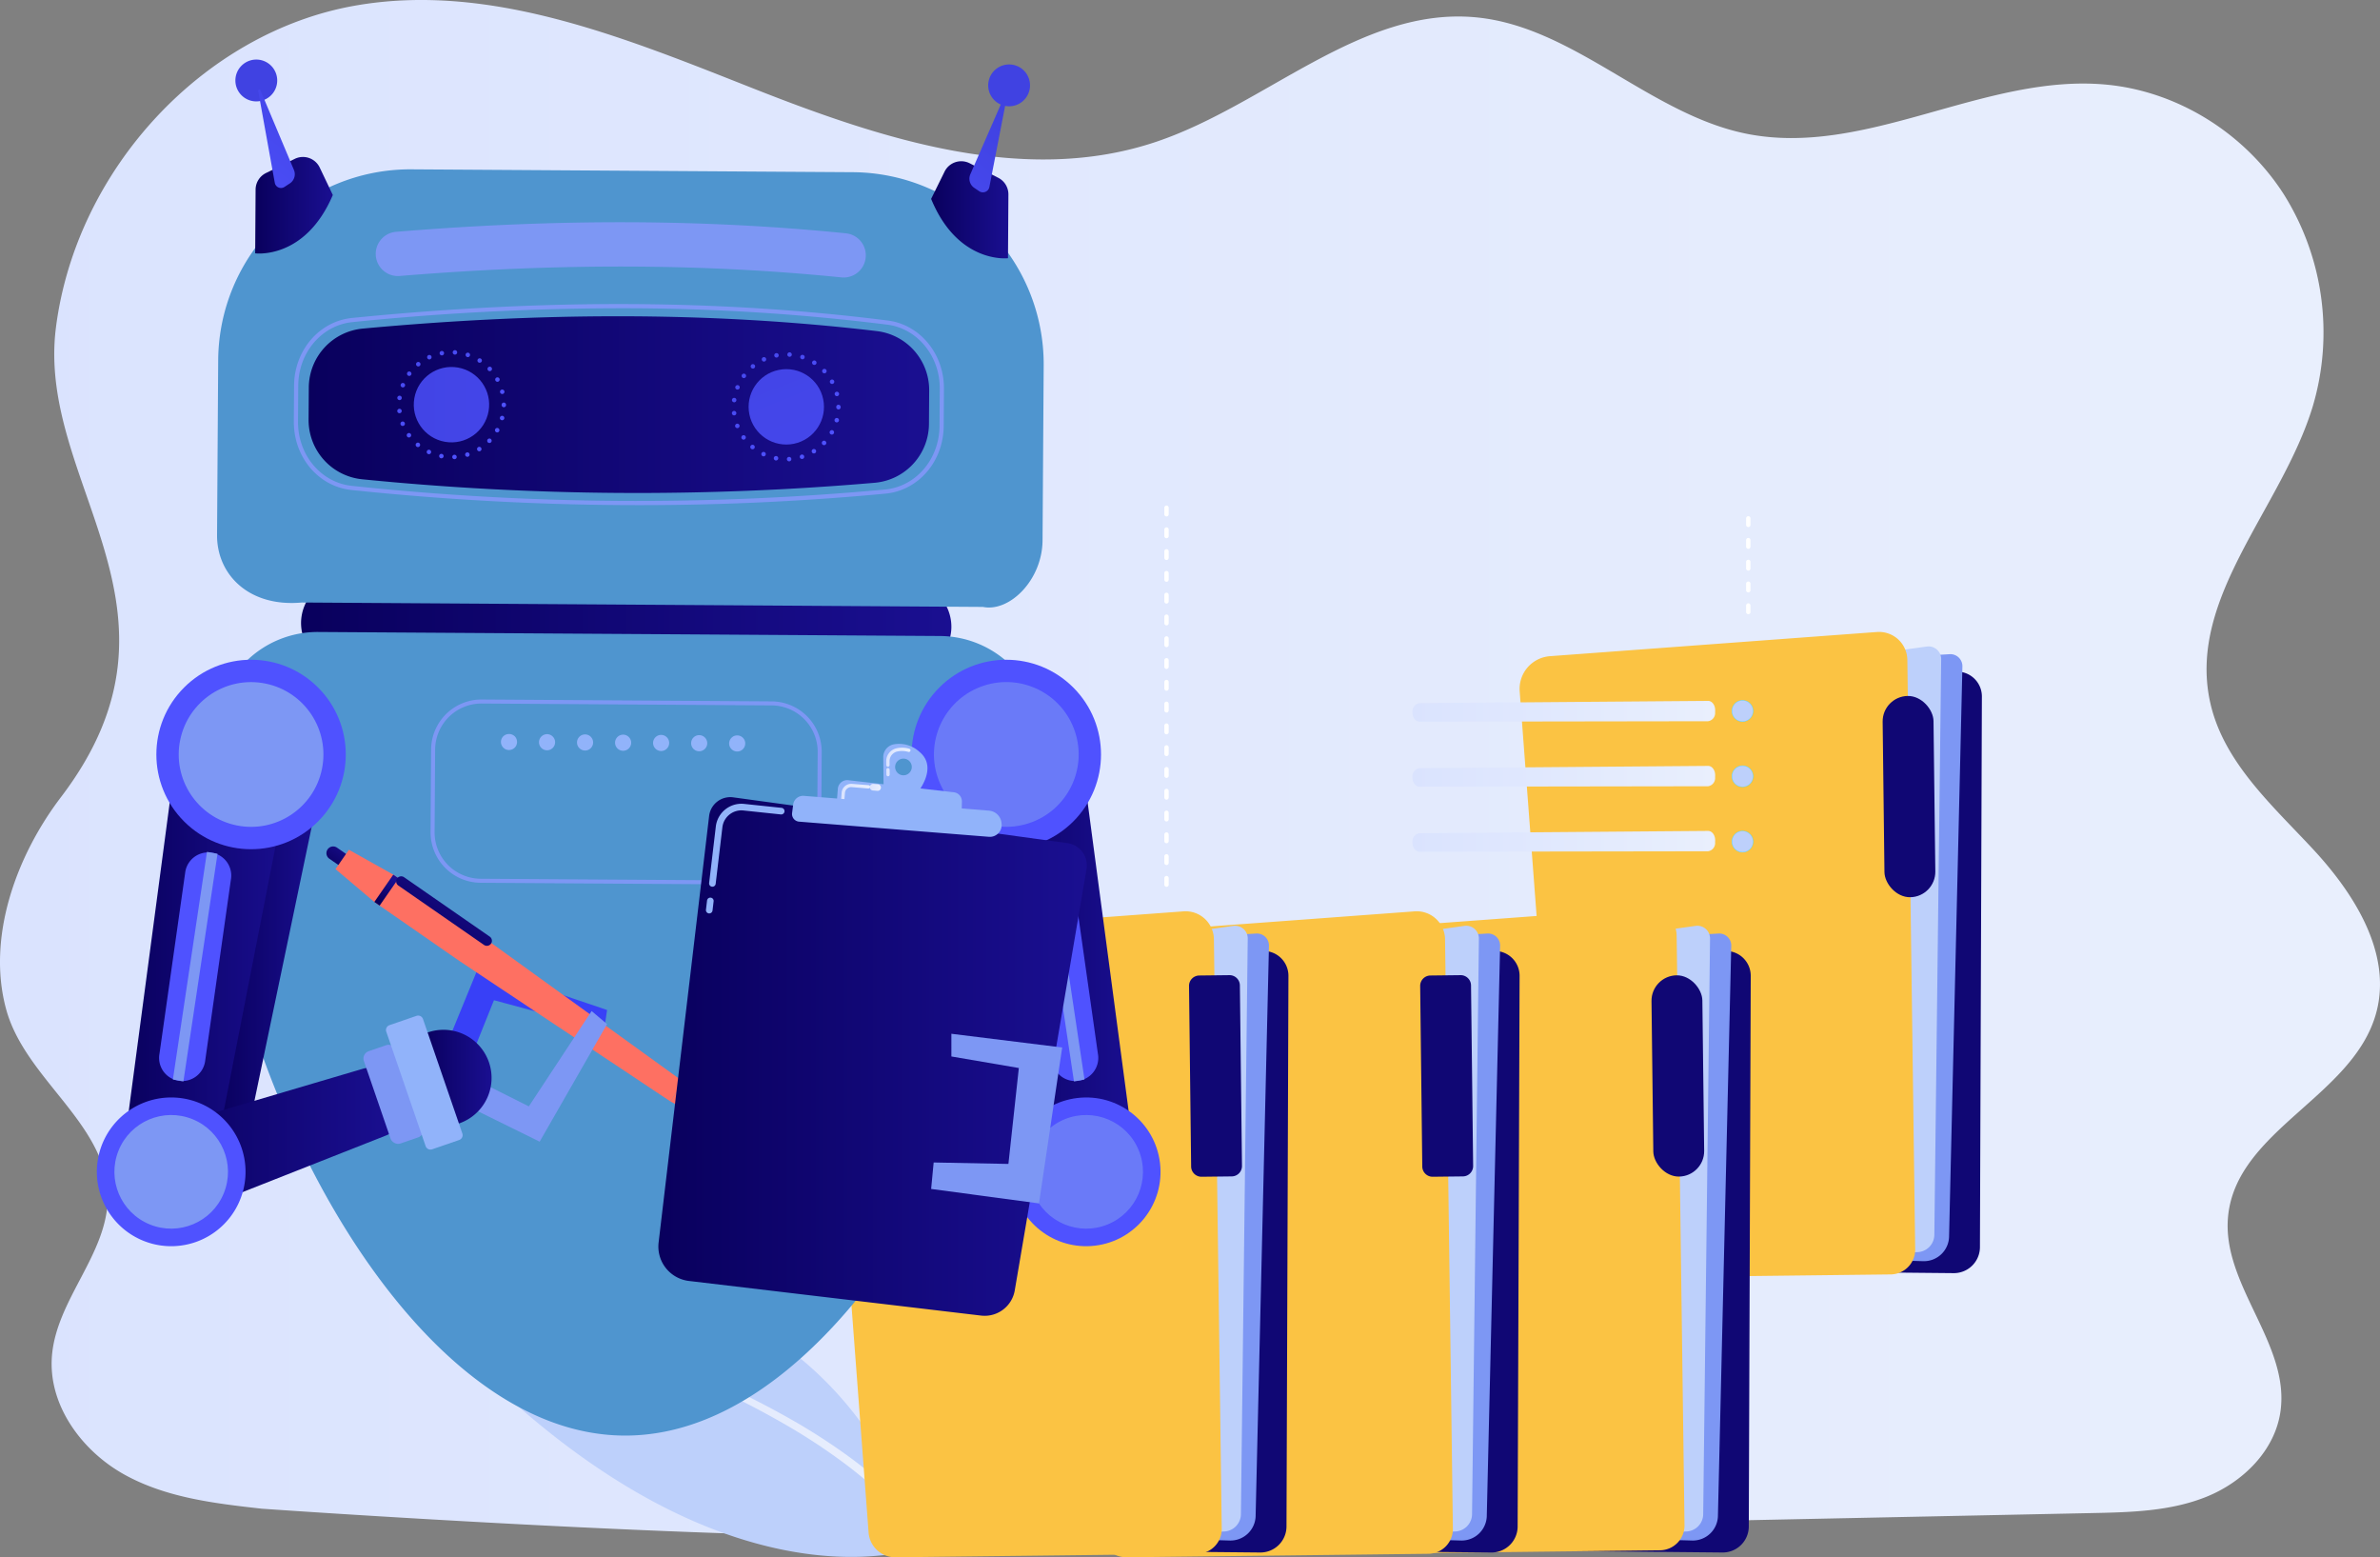 <svg xmlns="http://www.w3.org/2000/svg" xmlns:xlink="http://www.w3.org/1999/xlink" width="678.459" height="443.794" viewBox="0 0 678.459 443.794">
  <rect x="0" y="0" width="678.459" height="443.794" fill="#808080" stroke="none"/>
  <defs>
    <linearGradient id="linear-gradient" y1="0.5" x2="1" y2="0.5" gradientUnits="objectBoundingBox">
      <stop offset="0" stop-color="#dae3fe"/>
      <stop offset="1" stop-color="#e9effd"/>
    </linearGradient>
    <linearGradient id="linear-gradient-3" y1="0.5" x2="1" y2="0.5" gradientUnits="objectBoundingBox">
      <stop offset="0" stop-color="#09005d"/>
      <stop offset="1" stop-color="#1a0f91"/>
    </linearGradient>
    <linearGradient id="linear-gradient-5" x1="1.202" y1="-1.741" x2="3.303" y2="10.031" gradientUnits="objectBoundingBox">
      <stop offset="0" stop-color="#4042e2"/>
      <stop offset="1" stop-color="#4f52ff"/>
    </linearGradient>
    <linearGradient id="linear-gradient-6" x1="1.064" y1="-2.538" x2="3.166" y2="9.234" xlink:href="#linear-gradient-5"/>
    <linearGradient id="linear-gradient-7" x1="-0.788" y1="-0.41" x2="0.303" y2="1.054" xlink:href="#linear-gradient-5"/>
    <linearGradient id="linear-gradient-8" x1="-0.795" y1="-0.223" x2="0.296" y2="1.241" xlink:href="#linear-gradient-5"/>
    <linearGradient id="linear-gradient-9" x1="3.175" y1="1.336" x2="2.541" y2="7.042" xlink:href="#linear-gradient-5"/>
    <linearGradient id="linear-gradient-11" x1="3.697" y1="0.338" x2="3.008" y2="2.649" xlink:href="#linear-gradient-5"/>
    <linearGradient id="linear-gradient-12" x1="2.955" y1="3.195" x2="2.321" y2="8.901" xlink:href="#linear-gradient-5"/>
    <linearGradient id="linear-gradient-14" x1="3.386" y1="1.047" x2="2.709" y2="3.392" xlink:href="#linear-gradient-5"/>
    <linearGradient id="linear-gradient-17" x1="-7.895" y1="-11.007" x2="-8.243" y2="-10.363" xlink:href="#linear-gradient-5"/>
    <linearGradient id="linear-gradient-18" x1="-4.72" y1="-11.728" x2="-3.72" y2="-11.728" xlink:href="#linear-gradient-5"/>
    <linearGradient id="linear-gradient-20" x1="12.044" y1="-17.644" x2="10.412" y2="-16.094" xlink:href="#linear-gradient-5"/>
    <linearGradient id="linear-gradient-21" x1="7.707" y1="-22.297" x2="6.433" y2="-22.325" gradientUnits="objectBoundingBox">
      <stop offset="0" stop-color="#53d8ff"/>
      <stop offset="1" stop-color="#3840f7"/>
    </linearGradient>
    <linearGradient id="linear-gradient-23" x1="-0.608" y1="0.521" x2="1.705" y2="0.521" xlink:href="#linear-gradient-3"/>
    <linearGradient id="linear-gradient-24" x1="29.722" y1="49.574" x2="29.392" y2="50.912" gradientUnits="objectBoundingBox">
      <stop offset="0" stop-color="#fe7062"/>
      <stop offset="1" stop-color="#ff928e"/>
    </linearGradient>
    <linearGradient id="linear-gradient-25" x1="5.316" y1="7.451" x2="4.957" y2="9.144" xlink:href="#linear-gradient-24"/>
    <linearGradient id="linear-gradient-26" x1="0.135" y1="0.5" x2="0.865" y2="0.5" xlink:href="#linear-gradient-3"/>
    <linearGradient id="linear-gradient-27" x1="-4.338" y1="0.5" x2="5.338" y2="0.5" xlink:href="#linear-gradient-3"/>
    <linearGradient id="linear-gradient-31" x1="-15.318" y1="-19.02" x2="-15.666" y2="-18.376" xlink:href="#linear-gradient-5"/>
    <linearGradient id="linear-gradient-32" x1="-6.957" y1="-21.387" x2="-5.957" y2="-21.387" xlink:href="#linear-gradient-5"/>
    <linearGradient id="linear-gradient-33" x1="-5.916" y1="-13.534" x2="-7.549" y2="-11.984" xlink:href="#linear-gradient-5"/>
    <linearGradient id="linear-gradient-36" x1="0" y1="0.5" x2="1" y2="0.5" xlink:href="#linear-gradient"/>
    <linearGradient id="linear-gradient-38" x1="-151.905" y1="1.947" x2="-153.434" y2="3.434" xlink:href="#linear-gradient-21"/>
    <linearGradient id="linear-gradient-39" x1="-151.885" y1="1.947" x2="-153.414" y2="3.434" xlink:href="#linear-gradient-21"/>
    <linearGradient id="linear-gradient-40" x1="-151.865" y1="1.947" x2="-153.394" y2="3.434" xlink:href="#linear-gradient-21"/>
  </defs>
  <g id="Group_6802" data-name="Group 6802" transform="translate(-127.93 -76.688)">
    <path id="Path_402" data-name="Path 402" d="M787.192,318.572c-11.763-12.639-25.673-24.967-29.3-42.128-6.277-29.7,20.564-55.017,29.35-84.02a74.072,74.072,0,0,0-8.289-60.386c-11.23-17.5-30.329-29.306-50.509-31.226-34.721-3.3-68.7,20.966-102.9,13.937-27.386-5.628-49.028-30.456-76.828-33.115-32.713-3.13-59.856,24.884-91.1,35.431C420.25,129.681,379.739,116.5,343,102.029S267.614,71.418,228.89,78.342c-43.1,7.708-79.245,46.671-85.01,91.649-5.713,44.575,42.2,80.358,1.415,133.881-12.747,16.726-21.225,40.014-15.59,60.518,5.475,19.923,28.774,32.523,28.943,53.239.134,16.354-14.73,29.366-15.928,45.674-1.028,14,8.676,26.937,20.6,33.571s25.763,8.256,39.217,9.759c0,0,131.99,9.328,200.017,7.918l321.833-6.671c11.025-.228,22.318-.51,32.591-4.669s19.487-13.062,21.051-24.385c2.663-19.272-16.755-36-14.96-55.376,2.291-24.746,35.882-34.293,42.273-58.252C809.862,348.266,798.955,331.211,787.192,318.572Z" transform="translate(0 0)" fill="url(#linear-gradient)"/>
    <g id="Group_87" data-name="Group 87" transform="translate(561.117 256.771)">
      <path id="Path_403" data-name="Path 403" d="M1802.78,693.353l7.633.389a7.083,7.083,0,0,1,6.723,7.1l-.556,156.908a7.433,7.433,0,0,1-7.5,7.409l-52.408-.509Z" transform="translate(-1685.352 -682.423)" fill="#100774"/>
      <path id="Path_404" data-name="Path 404" d="M1610.116,684.335l96.673-5.8a3.431,3.431,0,0,1,3.636,3.495l-3.8,162.46a7.173,7.173,0,0,1-7.376,7.024l-68.018-1.942Z" transform="translate(-1584.195 -672.19)" fill="#7d97f4"/>
      <path id="Path_405" data-name="Path 405" d="M1626.933,683.276l84.948-11.845a3.607,3.607,0,0,1,4.1,3.609l-1.948,164.044a4.985,4.985,0,0,1-4.781,4.93l-62.568,2.559Z" transform="translate(-1595.803 -667.267)" fill="#bdd0fb"/>
      <path id="Path_406" data-name="Path 406" d="M1535.094,664.981l93.2-6.892a8.077,8.077,0,0,1,8.671,7.96l2.236,167.979a7.056,7.056,0,0,1-6.974,7.138l-85.995,1a7.637,7.637,0,0,1-7.709-7.136l-12.075-160.115A9.351,9.351,0,0,1,1535.094,664.981Z" transform="translate(-1526.432 -658.067)" fill="#fbc343"/>
      <rect id="Rectangle_5" data-name="Rectangle 5" width="14.5" height="57.351" rx="7.25" transform="matrix(1, -0.012, 0.012, 1, 103.407, 18.342)" fill="#100774"/>
    </g>
    <g id="Group_88" data-name="Group 88" transform="translate(240.213 436.586)">
      <path id="Path_407" data-name="Path 407" d="M491.665,1240.832c17.417-2.933,119.5-15.823,149.549,78.6,0,0-64.886,25.931-150.434-76.15A1.5,1.5,0,0,1,491.665,1240.832Z" transform="translate(-490.424 -1238.585)" fill="#bdd0fb"/>
      <path id="Path_408" data-name="Path 408" d="M544.44,1271.286c11.506,2.3,22.837,5.279,34.057,8.659,11.211,3.4,22.284,7.289,33.123,11.772a249.769,249.769,0,0,1,31.561,15.581,174.359,174.359,0,0,1,14.719,9.744,134.654,134.654,0,0,1,13.469,11.486,1.242,1.242,0,1,1-1.738,1.773l-.009-.008-.012-.012a132.444,132.444,0,0,0-13.095-11.4,172.114,172.114,0,0,0-14.427-9.763,247.871,247.871,0,0,0-31.153-15.774c-10.732-4.567-21.718-8.55-32.854-12.054-11.139-3.48-22.43-6.57-33.84-8.974l-.013,0a.526.526,0,0,1,.211-1.031Z" transform="translate(-527.274 -1261.15)" fill="url(#linear-gradient)"/>
    </g>
    <g id="Group_92" data-name="Group 92" transform="translate(495.36 335.388)">
      <path id="Path_414" data-name="Path 414" d="M1590.054,950.365l7.633.389a7.083,7.083,0,0,1,6.723,7.1l-.557,156.908a7.432,7.432,0,0,1-7.5,7.409l-52.408-.51Z" transform="translate(-1472.761 -938.443)" fill="#100774"/>
      <path id="Path_415" data-name="Path 415" d="M1397.391,941.346l96.673-5.8a3.431,3.431,0,0,1,3.636,3.495l-3.8,162.461a7.173,7.173,0,0,1-7.376,7.024l-68.019-1.942Z" transform="translate(-1371.604 -928.209)" fill="#7d97f4"/>
      <path id="Path_416" data-name="Path 416" d="M1414.208,940.287l84.948-11.845a3.606,3.606,0,0,1,4.1,3.609l-1.948,164.044a4.985,4.985,0,0,1-4.781,4.93l-62.568,2.559Z" transform="translate(-1383.212 -923.287)" fill="#bdd0fb"/>
      <path id="Path_417" data-name="Path 417" d="M1322.8,918.791l93.2-6.891a8.076,8.076,0,0,1,8.672,7.96l2.236,167.979a7.057,7.057,0,0,1-6.974,7.139l-85.995,1a7.636,7.636,0,0,1-7.708-7.137l-12.075-160.114A9.351,9.351,0,0,1,1322.8,918.791Z" transform="translate(-1314.142 -911.878)" fill="#fbc343"/>
      <rect id="Rectangle_6" data-name="Rectangle 6" width="14.5" height="57.351" rx="7.25" transform="matrix(1, -0.012, 0.012, 1, 103.272, 19.334)" fill="#100774"/>
    </g>
    <g id="Group_93" data-name="Group 93" transform="translate(429.333 336.38)">
      <path id="Path_418" data-name="Path 418" d="M1377.328,950.365l7.633.389a7.084,7.084,0,0,1,6.723,7.1l-.557,156.908a7.433,7.433,0,0,1-7.5,7.409l-52.408-.51Z" transform="translate(-1259.901 -939.435)" fill="#100774"/>
      <path id="Path_419" data-name="Path 419" d="M1184.665,941.346l96.673-5.8a3.431,3.431,0,0,1,3.636,3.495l-3.8,162.461a7.173,7.173,0,0,1-7.376,7.024l-68.018-1.942Z" transform="translate(-1158.743 -929.201)" fill="#7d97f4"/>
      <path id="Path_420" data-name="Path 420" d="M1201.482,940.287l84.948-11.845a3.606,3.606,0,0,1,4.1,3.609l-1.948,164.044a4.985,4.985,0,0,1-4.781,4.93l-62.568,2.559Z" transform="translate(-1170.351 -924.279)" fill="#bdd0fb"/>
      <path id="Path_421" data-name="Path 421" d="M1109.642,921.992l93.2-6.891a8.076,8.076,0,0,1,8.671,7.961l2.236,167.98a7.057,7.057,0,0,1-6.974,7.138l-85.995,1a7.636,7.636,0,0,1-7.709-7.136L1101,931.928A9.351,9.351,0,0,1,1109.642,921.992Z" transform="translate(-1100.981 -915.078)" fill="#fbc343"/>
      <path id="Path_422" data-name="Path 422" d="M1447.115,1031.208l-8.6.1a2.949,2.949,0,0,1-2.983-2.914l-.6-51.451a2.948,2.948,0,0,1,2.914-2.983l8.6-.1a2.949,2.949,0,0,1,2.983,2.914l.6,51.451A2.949,2.949,0,0,1,1447.115,1031.208Z" transform="translate(-1331.49 -955.652)" fill="#100774"/>
    </g>
    <g id="Group_94" data-name="Group 94" transform="translate(363.441 336.38)">
      <path id="Path_423" data-name="Path 423" d="M1164.6,950.365l7.633.389a7.083,7.083,0,0,1,6.723,7.1l-.556,156.908a7.433,7.433,0,0,1-7.5,7.409l-52.407-.51Z" transform="translate(-1047.175 -939.435)" fill="#100774"/>
      <path id="Path_424" data-name="Path 424" d="M971.94,941.346l96.673-5.8a3.431,3.431,0,0,1,3.635,3.495l-3.8,162.461a7.174,7.174,0,0,1-7.376,7.024l-68.018-1.942Z" transform="translate(-946.019 -929.201)" fill="#7d97f4"/>
      <path id="Path_425" data-name="Path 425" d="M988.756,940.287l84.948-11.845a3.606,3.606,0,0,1,4.1,3.609L1075.86,1096.1a4.985,4.985,0,0,1-4.781,4.93l-62.568,2.559Z" transform="translate(-957.626 -924.279)" fill="#bdd0fb"/>
      <path id="Path_426" data-name="Path 426" d="M896.916,921.992l93.2-6.891a8.077,8.077,0,0,1,8.672,7.961l2.235,167.98a7.056,7.056,0,0,1-6.974,7.138l-85.995,1a7.636,7.636,0,0,1-7.708-7.136L888.275,931.928A9.351,9.351,0,0,1,896.916,921.992Z" transform="translate(-888.255 -915.078)" fill="#fbc343"/>
      <path id="Path_427" data-name="Path 427" d="M1234.389,1031.208l-8.6.1a2.949,2.949,0,0,1-2.983-2.914l-.6-51.451a2.949,2.949,0,0,1,2.914-2.983l8.6-.1a2.949,2.949,0,0,1,2.982,2.914l.6,51.451A2.948,2.948,0,0,1,1234.389,1031.208Z" transform="translate(-1118.764 -955.652)" fill="#100774"/>
    </g>
    <g id="Group_121" data-name="Group 121" transform="translate(155.534 93.663)">
      <g id="Group_100" data-name="Group 100" transform="translate(33.753 0)">
        <path id="Path_428" data-name="Path 428" d="M577.384,635.119l-159.559-1.034a12.952,12.952,0,0,1-12.83-13h0a12.952,12.952,0,0,1,13-12.831l159.559,1.035a12.952,12.952,0,0,1,12.83,13h0A12.952,12.952,0,0,1,577.384,635.119Z" transform="translate(-380.532 -460.577)" fill="url(#linear-gradient-3)"/>
        <path id="Path_429" data-name="Path 429" d="M509.112,233.292l-126.165-.818A54.739,54.739,0,0,0,328.015,286.7l-.324,49.973c-.073,11.314,9.124,20.631,24.155,19.247l194.178,1.259c7.6,1.532,16.914-7.665,16.988-18.98l.324-49.972A54.739,54.739,0,0,0,509.112,233.292Z" transform="translate(-327.172 -201.193)" fill="#4f95cf"/>
        <path id="Path_430" data-name="Path 430" d="M532.726,659.267l-177.415-1.15a29.038,29.038,0,0,0-29.14,28.765l-.151,23.277c-.42,64.713,51.8,176.547,116.517,176.966h0c64.713.42,118.383-110.727,118.8-175.44l.151-23.278A29.038,29.038,0,0,0,532.726,659.267Z" transform="translate(-326.017 -494.993)" fill="#4f95cf"/>
        <g id="Group_96" data-name="Group 96" transform="translate(26.613 73.156)">
          <path id="Path_431" data-name="Path 431" d="M588.781,398.334a16.941,16.941,0,0,1-15.433,16.78,789.032,789.032,0,0,1-146.126-.992,16.962,16.962,0,0,1-15.288-16.988l.06-9.18a16.952,16.952,0,0,1,15.368-16.773c48.866-4.536,97.727-5.069,146.582.715a16.937,16.937,0,0,1,14.9,16.944Z" transform="translate(-411.934 -367.668)" fill="url(#linear-gradient-3)"/>
          <g id="Group_95" data-name="Group 95" transform="translate(28.302 12.764)">
            <circle id="Ellipse_19" data-name="Ellipse 19" cx="10.742" cy="10.742" r="10.742" transform="translate(0 21.166) rotate(-80.11)" fill="url(#linear-gradient-5)"/>
            <circle id="Ellipse_20" data-name="Ellipse 20" cx="10.742" cy="10.742" r="10.742" transform="translate(95.19 4.686) rotate(-11.611)" fill="url(#linear-gradient-6)"/>
          </g>
          <path id="Path_432" data-name="Path 432" d="M509.214,429.326a.632.632,0,0,1,.59-.673h0a.633.633,0,0,1,.673.6h0a.63.63,0,0,1-.6.662h-.034A.622.622,0,0,1,509.214,429.326Zm-3.228.335a.648.648,0,0,1-.5-.749h0a.638.638,0,0,1,.749-.5h0a.641.641,0,0,1,.5.749h0a.637.637,0,0,1-.623.512h0C506.066,429.673,506.032,429.662,505.986,429.662Zm6.928-.862a.623.623,0,0,1,.418-.789h0a.617.617,0,0,1,.789.407h0a.633.633,0,0,1-.407.8h0a.6.6,0,0,1-.2.021h0A.626.626,0,0,1,512.914,428.8Zm-10.628-.367a.624.624,0,0,1-.293-.84h0a.621.621,0,0,1,.84-.3h0a.623.623,0,0,1,.293.84h0a.609.609,0,0,1-.576.363h0A.583.583,0,0,1,502.286,428.432Zm14.092-1.056a.636.636,0,0,1,.2-.883h0a.646.646,0,0,1,.871.2h0a.646.646,0,0,1-.2.883h0a.623.623,0,0,1-.345.089h0A.626.626,0,0,1,516.378,427.376Zm-17.373-1.054a.635.635,0,0,1-.075-.9h0a.647.647,0,0,1,.9-.075h0a.646.646,0,0,1,.074.9h0a.649.649,0,0,1-.5.226h0A.6.6,0,0,1,499.005,426.322Zm20.361-1.188a.648.648,0,0,1-.017-.907h0a.634.634,0,0,1,.9-.017h0a.634.634,0,0,1,.017.9h0a.6.6,0,0,1-.46.192h0A.683.683,0,0,1,519.366,425.134Zm-23.017-1.664a.637.637,0,0,1,.143-.883h0a.641.641,0,0,1,.895.143h0a.629.629,0,0,1-.154.883h0a.617.617,0,0,1-.369.124h0A.641.641,0,0,1,496.349,423.469Zm25.366-1.26a.639.639,0,0,1-.247-.862h0a.642.642,0,0,1,.863-.247h0a.632.632,0,0,1,.247.863h0a.625.625,0,0,1-.565.329h0A.584.584,0,0,1,521.715,422.21Zm-27.227-2.162h0a.644.644,0,0,1,.361-.824h0a.648.648,0,0,1,.824.361h0a.644.644,0,0,1-.361.825h0a.9.9,0,0,1-.242.044h0A.64.64,0,0,1,494.488,420.048Zm28.776-1.249a.619.619,0,0,1-.454-.772h0a.648.648,0,0,1,.772-.454h0a.631.631,0,0,1,.454.772h0v.011h0a.641.641,0,0,1-.623.467h0A.652.652,0,0,1,523.264,418.8Zm-29.727-2.534a.642.642,0,0,1,.555-.708h0a.643.643,0,0,1,.709.556h0a.642.642,0,0,1-.556.708h-.08A.64.64,0,0,1,493.537,416.265Zm29.743-1.781v-.023h0v-.046h0a.63.63,0,0,1,.636-.628h0a.637.637,0,0,1,.627.636h0c0,.011,0,.023,0,.034h0v.035h0a.63.63,0,0,1-.635.627h0A.637.637,0,0,1,523.281,414.483Zm0-.069h0v.011h0Zm-29.172-1.337a.639.639,0,0,1-.558-.7h0a.634.634,0,0,1,.715-.546h0a.625.625,0,0,1,.546.7h0a.633.633,0,0,1-.635.558h0C494.155,413.089,494.132,413.077,494.109,413.077Zm28.736-2.213a.627.627,0,0,1,.453-.766h0a.639.639,0,0,1,.778.453h0a.647.647,0,0,1-.465.778h0a.78.78,0,0,1-.16.01h0A.625.625,0,0,1,522.845,410.864ZM494.89,409.42a.641.641,0,0,1-.351-.829h0a.641.641,0,0,1,.829-.35h0a.639.639,0,0,1,.35.829h0a.661.661,0,0,1-.6.4h0A.9.9,0,0,1,494.89,409.42Zm26.644-1.882h0a.633.633,0,0,1,.247-.86h0a.625.625,0,0,1,.859.247h0a.625.625,0,0,1-.247.859h0a.625.625,0,0,1-.31.078h0A.633.633,0,0,1,521.535,407.538Zm-24.958-1.46a.645.645,0,0,1-.143-.9h0a.639.639,0,0,1,.885-.132h0a.629.629,0,0,1,.144.885h0a.642.642,0,0,1-.518.261h0A.606.606,0,0,1,496.576,406.079Zm22.854-1.447h0a.635.635,0,0,1,.029-.9h0a.649.649,0,0,1,.907.029h0a.635.635,0,0,1-.029.9h0a.658.658,0,0,1-.438.169h0A.624.624,0,0,1,519.43,404.632Zm-20.4-1.384a.648.648,0,0,1,.086-.895h0a.647.647,0,0,1,.895.086h0a.647.647,0,0,1-.086.9h0a.634.634,0,0,1-.415.146h0A.642.642,0,0,1,499.028,403.248Zm17.65-.907h0a.633.633,0,0,1-.189-.874h0a.635.635,0,0,1,.873-.2h0a.649.649,0,0,1,.2.885h0a.661.661,0,0,1-.542.283h0A.649.649,0,0,1,516.678,402.341Zm-14.571-1.22a.643.643,0,0,1,.3-.848h0a.638.638,0,0,1,.847.315h0a.628.628,0,0,1-.315.836h0a.531.531,0,0,1-.264.067h0A.629.629,0,0,1,502.107,401.121Zm11.344-.317h0a.649.649,0,0,1-.409-.806h0a.625.625,0,0,1,.806-.4h-.012a.615.615,0,0,1,.409.795h0a.623.623,0,0,1-.6.444h0A.529.529,0,0,1,513.451,400.8Zm-7.834-.981a.62.62,0,0,1,.509-.731h0a.631.631,0,0,1,.743.5h0a.647.647,0,0,1-.51.743h0a.476.476,0,0,1-.126.01h0A.635.635,0,0,1,505.617,399.824Zm4.314.3h0a.642.642,0,0,1-.593-.681h0a.649.649,0,0,1,.681-.593h0a.649.649,0,0,1,.593.681h0a.647.647,0,0,1-.635.593h-.046Z" transform="translate(-468.257 -389.193)" fill="url(#linear-gradient-7)"/>
          <path id="Path_433" data-name="Path 433" d="M817.186,431.323a.632.632,0,0,1,.59-.673h0a.633.633,0,0,1,.673.6h0a.63.63,0,0,1-.6.662h-.034A.621.621,0,0,1,817.186,431.323Zm-3.228.335a.647.647,0,0,1-.5-.749h0a.638.638,0,0,1,.749-.5h0a.641.641,0,0,1,.5.749h0a.638.638,0,0,1-.623.512h0C814.039,431.67,814,431.659,813.958,431.659Zm6.928-.862a.623.623,0,0,1,.419-.789h0a.617.617,0,0,1,.789.407h0a.633.633,0,0,1-.407.8h0a.591.591,0,0,1-.2.022h0A.626.626,0,0,1,820.886,430.8Zm-10.628-.367a.624.624,0,0,1-.293-.84h0a.621.621,0,0,1,.84-.3h0a.624.624,0,0,1,.293.84h0a.61.61,0,0,1-.576.364h0A.583.583,0,0,1,810.258,430.43Zm14.092-1.057a.637.637,0,0,1,.2-.883h0a.646.646,0,0,1,.871.2h0a.647.647,0,0,1-.2.883h0a.622.622,0,0,1-.345.09h0A.626.626,0,0,1,824.35,429.373Zm-17.373-1.054a.636.636,0,0,1-.075-.9h0a.647.647,0,0,1,.9-.075h0a.647.647,0,0,1,.074.9h0a.652.652,0,0,1-.5.226h0A.6.6,0,0,1,806.978,428.319Zm20.361-1.188a.648.648,0,0,1-.017-.907h0a.634.634,0,0,1,.9-.017h0a.634.634,0,0,1,.017.9h0a.6.6,0,0,1-.46.192h0A.682.682,0,0,1,827.338,427.13Zm-23.017-1.664a.637.637,0,0,1,.143-.883h0a.641.641,0,0,1,.895.143h0a.629.629,0,0,1-.155.883h0a.615.615,0,0,1-.369.124h0A.641.641,0,0,1,804.321,425.466Zm25.366-1.259a.639.639,0,0,1-.247-.863h0a.642.642,0,0,1,.863-.247h0a.632.632,0,0,1,.247.863h0a.625.625,0,0,1-.565.329h0A.584.584,0,0,1,829.688,424.207Zm-27.227-2.162h0a.644.644,0,0,1,.361-.824h0a.648.648,0,0,1,.824.361h0a.644.644,0,0,1-.361.825h0a.9.9,0,0,1-.242.044h0A.639.639,0,0,1,802.461,422.045Zm28.776-1.249a.619.619,0,0,1-.454-.772h0a.648.648,0,0,1,.772-.454h0a.63.63,0,0,1,.454.772h0v.011h0a.64.64,0,0,1-.623.466h0A.636.636,0,0,1,831.237,420.8Zm-29.727-2.534a.642.642,0,0,1,.556-.708h0a.642.642,0,0,1,.708.556h0a.642.642,0,0,1-.556.708h-.08A.641.641,0,0,1,801.509,418.262Zm29.744-1.781v-.023h0c0-.012,0-.023,0-.046h0a.63.63,0,0,1,.636-.627h0a.637.637,0,0,1,.627.636h0v.034h0v.035h0a.629.629,0,0,1-.635.627h0A.637.637,0,0,1,831.253,416.48Zm0-.069h0v.011h0Zm-29.172-1.337a.639.639,0,0,1-.558-.7h0a.634.634,0,0,1,.715-.546h0a.625.625,0,0,1,.547.7h0a.633.633,0,0,1-.635.558h0C802.127,415.086,802.1,415.074,802.081,415.074Zm28.736-2.213a.627.627,0,0,1,.453-.766h0a.639.639,0,0,1,.778.453h0a.646.646,0,0,1-.465.778h0a.773.773,0,0,1-.16.01h0A.624.624,0,0,1,830.817,412.861Zm-27.955-1.444a.641.641,0,0,1-.351-.829h0a.641.641,0,0,1,.829-.351h0a.64.64,0,0,1,.35.829h0a.662.662,0,0,1-.6.4h0A.89.89,0,0,1,802.862,411.417Zm26.645-1.882h0a.632.632,0,0,1,.247-.86h0a.626.626,0,0,1,.859.247h0a.626.626,0,0,1-.247.86h0a.626.626,0,0,1-.31.078h0A.632.632,0,0,1,829.507,409.535Zm-24.959-1.459a.645.645,0,0,1-.143-.9h0a.64.64,0,0,1,.885-.132h0a.629.629,0,0,1,.143.885h0a.642.642,0,0,1-.518.261h0A.606.606,0,0,1,804.548,408.076Zm22.854-1.447h0a.634.634,0,0,1,.029-.9h0a.648.648,0,0,1,.907.029h0a.635.635,0,0,1-.029.9h0a.656.656,0,0,1-.438.169h0A.623.623,0,0,1,827.4,406.629ZM807,405.245a.648.648,0,0,1,.087-.895h0a.647.647,0,0,1,.895.086h0a.646.646,0,0,1-.086.9h0a.635.635,0,0,1-.414.146h0A.642.642,0,0,1,807,405.245Zm17.65-.907h0a.633.633,0,0,1-.19-.874h0a.635.635,0,0,1,.873-.2h0a.649.649,0,0,1,.2.885h0a.661.661,0,0,1-.541.283h0A.65.65,0,0,1,824.651,404.338Zm-14.571-1.22a.643.643,0,0,1,.3-.848h0a.638.638,0,0,1,.847.315h0a.628.628,0,0,1-.315.836h0a.53.53,0,0,1-.264.067h0A.629.629,0,0,1,810.079,403.118Zm11.344-.317h0a.649.649,0,0,1-.408-.806h0a.625.625,0,0,1,.806-.4h-.012a.614.614,0,0,1,.408.795h0a.623.623,0,0,1-.6.444h0A.534.534,0,0,1,821.423,402.8Zm-7.834-.981a.62.62,0,0,1,.51-.731h0a.63.63,0,0,1,.743.5h0a.647.647,0,0,1-.51.743h0a.494.494,0,0,1-.126.011h0A.636.636,0,0,1,813.589,401.821Zm4.314.3h0a.641.641,0,0,1-.593-.681h0a.649.649,0,0,1,.682-.593h0a.649.649,0,0,1,.592.681h0a.647.647,0,0,1-.636.593H817.9Z" transform="translate(-680.835 -390.572)" fill="url(#linear-gradient-8)"/>
        </g>
        <path id="Path_434" data-name="Path 434" d="M356.489,137.491a5.961,5.961,0,1,1-5.922-6A5.962,5.962,0,0,1,356.489,137.491Z" transform="translate(-338.821 -131.491)" fill="url(#linear-gradient-9)"/>
        <path id="Path_435" data-name="Path 435" d="M362.781,248.562s14.224,1.914,22.13-16.621l-3.733-7.824a5.3,5.3,0,0,0-7.12-2.472l-8.2,4.033a5.3,5.3,0,0,0-2.959,4.72Z" transform="translate(-351.393 -193.343)" fill="url(#linear-gradient-3)"/>
        <path id="Path_436" data-name="Path 436" d="M366.15,159.205a.33.33,0,0,0-.63.187l4.736,26.2a1.8,1.8,0,0,0,2.766,1.186l1.522-1a3.143,3.143,0,0,0,1.17-3.845Z" transform="translate(-353.28 -150.48)" fill="url(#linear-gradient-11)"/>
        <path id="Path_437" data-name="Path 437" d="M1037.386,141.906a5.961,5.961,0,1,0,6-5.922A5.961,5.961,0,0,0,1037.386,141.906Z" transform="translate(-817.039 -134.592)" fill="url(#linear-gradient-12)"/>
        <path id="Path_438" data-name="Path 438" d="M1006.771,252.665s-14.248,1.729-21.912-16.906l3.835-7.775a5.3,5.3,0,0,1,7.152-2.38l8.145,4.139a5.3,5.3,0,0,1,2.9,4.757Z" transform="translate(-780.782 -196.055)" fill="url(#linear-gradient-3)"/>
        <path id="Path_439" data-name="Path 439" d="M1030.834,163.852l-5.053,26.018a1.88,1.88,0,0,1-2.9,1.2l-1.413-.956a3.142,3.142,0,0,1-1.121-3.859l9.858-22.6A.33.33,0,0,1,1030.834,163.852Z" transform="translate(-805.098 -153.555)" fill="url(#linear-gradient-14)"/>
        <path id="Path_440" data-name="Path 440" d="M480.012,296.5a6.314,6.314,0,0,1-.469-12.607c45.916-3.776,87.858-3.636,128.218.427a6.313,6.313,0,0,1-1.264,12.564c-39.588-3.984-80.776-4.117-125.919-.406Q480.293,296.506,480.012,296.5Z" transform="translate(-427.987 -234.806)" fill="#7d97f4"/>
        <g id="Group_97" data-name="Group 97" transform="translate(22.407 69.675)">
          <path id="Path_441" data-name="Path 441" d="M491.749,413.717c-25.513-.165-51.221-1.6-76.957-4.292-9.436-.988-16.5-9.379-16.436-19.518l.066-10.23c.065-10.06,7.175-18.351,16.538-19.286,55.222-5.512,105.169-5.274,152.7.729,9.2,1.162,16.084,9.531,16.02,19.468l-.069,10.581c-.065,10.113-7.206,18.408-16.609,19.294A750.541,750.541,0,0,1,491.749,413.717Zm3.576-56.085a757.358,757.358,0,0,0-80.247,3.942c-8.756.874-15.406,8.66-15.467,18.111l-.067,10.23c-.062,9.525,6.546,17.4,15.372,18.329a769.469,769.469,0,0,0,151.971,1.036c8.793-.829,15.471-8.618,15.532-18.119l.069-10.58c.06-9.336-6.379-17.2-14.98-18.282A605.749,605.749,0,0,0,495.325,357.632Z" transform="translate(-398.355 -356.431)" fill="#7d97f4"/>
        </g>
        <g id="Group_98" data-name="Group 98" transform="translate(61.385 182.367)">
          <path id="Path_442" data-name="Path 442" d="M621.1,773.01l-82.649-.536a14.365,14.365,0,0,1-14.256-14.442l.152-23.532a14.366,14.366,0,0,1,14.442-14.255l82.649.536a14.365,14.365,0,0,1,14.256,14.442l-.152,23.532A14.366,14.366,0,0,1,621.1,773.01ZM538.78,721.392a13.216,13.216,0,0,0-13.286,13.115l-.152,23.532a13.216,13.216,0,0,0,13.115,13.287l82.649.536a13.216,13.216,0,0,0,13.287-13.115l.152-23.532a13.216,13.216,0,0,0-13.115-13.286Z" transform="translate(-524.193 -720.244)" fill="#7d97f4"/>
        </g>
        <g id="Group_99" data-name="Group 99" transform="translate(81.446 192.204)">
          <path id="Path_443" data-name="Path 443" d="M591.238,756.565a1.982,1.982,0,0,1-.447-.049,1.832,1.832,0,0,1-.424-.129,1.989,1.989,0,0,1-.4-.221,1.617,1.617,0,0,1-.342-.289,2.323,2.323,0,0,1-.667-1.623,2.35,2.35,0,0,1,.688-1.626,2.389,2.389,0,0,1,3.249.021,4.395,4.395,0,0,1,.285.357,2.57,2.57,0,0,1,.2.392,2.055,2.055,0,0,1,.124.437,2.21,2.21,0,0,1-.006.895,1.8,1.8,0,0,1-.129.424,2.222,2.222,0,0,1-.209.4,2.843,2.843,0,0,1-.289.342,1.718,1.718,0,0,1-.358.285,2.314,2.314,0,0,1-1.277.382Z" transform="translate(-588.958 -752.002)" fill="#91b3fa"/>
          <path id="Path_444" data-name="Path 444" d="M667.345,754.7a2.293,2.293,0,0,1,2.3-2.281h0a2.305,2.305,0,0,1,2.293,2.311h0a2.305,2.305,0,0,1-2.322,2.281h0A2.292,2.292,0,0,1,667.345,754.7Zm-10.848-.07a2.3,2.3,0,0,1,2.311-2.281h0a2.3,2.3,0,0,1,2.281,2.311h0a2.3,2.3,0,0,1-2.311,2.281h0A2.3,2.3,0,0,1,656.5,754.628Zm-10.836-.07a2.3,2.3,0,0,1,2.311-2.281h0a2.3,2.3,0,0,1,2.281,2.311h0a2.3,2.3,0,0,1-2.311,2.281h0A2.3,2.3,0,0,1,645.661,754.558Zm-10.848-.07a2.3,2.3,0,0,1,2.311-2.281h0a2.3,2.3,0,0,1,2.281,2.311h0a2.3,2.3,0,0,1-2.311,2.281h0A2.3,2.3,0,0,1,634.813,754.488Zm-10.836-.07a2.3,2.3,0,0,1,2.311-2.281h0a2.3,2.3,0,0,1,2.281,2.311h0a2.3,2.3,0,0,1-2.311,2.281h0A2.3,2.3,0,0,1,623.977,754.417Z" transform="translate(-613.129 -752.095)" fill="#91b3fa"/>
          <path id="Path_445" data-name="Path 445" d="M801.251,757.868a2.255,2.255,0,0,1-1.614-.688,1.624,1.624,0,0,1-.285-.346,2.592,2.592,0,0,1-.215-.392,2.079,2.079,0,0,1-.123-.437,1.975,1.975,0,0,1-.043-.447,2.26,2.26,0,0,1,.688-1.615,1.638,1.638,0,0,1,.346-.285,1.693,1.693,0,0,1,.4-.215,1.832,1.832,0,0,1,.426-.124,2.321,2.321,0,0,1,2.073.645,2.293,2.293,0,0,1,.655,1.623,1.984,1.984,0,0,1-.049.447,2.045,2.045,0,0,1-.129.436,1.844,1.844,0,0,1-.221.389,1.99,1.99,0,0,1-.277.342,2.053,2.053,0,0,1-.358.285,1.891,1.891,0,0,1-.391.216,2.109,2.109,0,0,1-.438.123A2,2,0,0,1,801.251,757.868Z" transform="translate(-733.918 -752.883)" fill="#91b3fa"/>
        </g>
      </g>
      <g id="Group_110" data-name="Group 110" transform="translate(0 159.856)">
        <g id="Group_103" data-name="Group 103" transform="translate(5.787 0)">
          <g id="Group_101" data-name="Group 101" transform="translate(1.132 33.775)">
            <path id="Path_446" data-name="Path 446" d="M345.12,770.872l9.638,1.746a3.791,3.791,0,0,1,3.033,4.517l-20.5,98.1a3.791,3.791,0,0,1-4.385,2.944l-5.029-.911Z" transform="translate(-300.466 -766.454)" fill="url(#linear-gradient-3)"/>
            <path id="Path_447" data-name="Path 447" d="M245.676,886.987l10.16,1.841a7.652,7.652,0,0,0,8.864-6.011l23.667-121.006-28.334-5.133a4.156,4.156,0,0,0-4.848,3.448l-15.7,118.122A7.652,7.652,0,0,0,245.676,886.987Z" transform="translate(-239.387 -756.611)" fill="url(#linear-gradient-3)"/>
            <path id="Path_448" data-name="Path 448" d="M274.486,918.264l7.37-51.9a6.595,6.595,0,0,1,12.979,2.351l-7.371,51.9a6.595,6.595,0,1,1-12.978-2.352Z" transform="translate(-263.54 -828.629)" fill="url(#linear-gradient-17)"/>
            <path id="Path_449" data-name="Path 449" d="M296.765,860.416l3,.543-9.722,64.875-3-.543Z" transform="translate(-272.281 -828.262)" fill="#7d97f4"/>
          </g>
          <g id="Group_102" data-name="Group 102" transform="translate(0)">
            <circle id="Ellipse_21" data-name="Ellipse 21" cx="26.998" cy="26.998" r="26.998" transform="translate(0 38.181) rotate(-45)" fill="url(#linear-gradient-18)"/>
            <circle id="Ellipse_22" data-name="Ellipse 22" cx="20.623" cy="20.623" r="20.623" transform="translate(13.804 54.193) rotate(-78.298)" fill="#7d97f4"/>
          </g>
        </g>
        <g id="Group_109" data-name="Group 109" transform="translate(0 63.634)">
          <g id="Group_104" data-name="Group 104" transform="translate(12.621 63.894)">
            <path id="Path_450" data-name="Path 450" d="M330.011,1071.312l-2.666-7.654c-1.075-3.087-3.817-4.958-6.168-4.21l-63.382,18.718,7.436,21.345c.6,1.731,2.164,2.747,3.455,2.251l59.108-23.318C330.1,1077.569,331.087,1074.4,330.011,1071.312Z" transform="translate(-257.795 -1059.283)" fill="url(#linear-gradient-3)"/>
          </g>
          <g id="Group_105" data-name="Group 105" transform="translate(0 72.285)">
            <path id="Path_451" data-name="Path 451" d="M245.219,1127.585A21.193,21.193,0,1,1,258.26,1100.6,21.192,21.192,0,0,1,245.219,1127.585Z" transform="translate(-217.048 -1086.374)" fill="url(#linear-gradient-20)"/>
            <circle id="Ellipse_23" data-name="Ellipse 23" cx="16.188" cy="16.188" r="16.188" transform="translate(0.111 30.112) rotate(-67.913)" fill="#7d97f4"/>
          </g>
          <g id="Group_108" data-name="Group 108" transform="translate(64.699 0)">
            <path id="Path_452" data-name="Path 452" d="M541.743,986.195l8.277-20.209,36.6,12.368-.837,5.694-31.406-8.48-6.333,15.756Z" transform="translate(-505.867 -930.991)" fill="url(#linear-gradient-21)"/>
            <g id="Group_107" data-name="Group 107" transform="translate(0)">
              <g id="Group_106" data-name="Group 106" transform="translate(0)">
                <path id="Path_453" data-name="Path 453" d="M785.817,1103.718l-.017.024a.977.977,0,0,1-1.359.246L777.1,1098.9l1.13-1.629,7.342,5.092A.977.977,0,0,1,785.817,1103.718Z" transform="translate(-668.321 -1021.607)" fill="url(#linear-gradient-3)"/>
                <path id="Rectangle_7" data-name="Rectangle 7" d="M1.92,0h0A1.918,1.918,0,0,1,3.838,1.918V8.59a0,0,0,0,1,0,0H0a0,0,0,0,1,0,0V1.92A1.92,1.92,0,0,1,1.92,0Z" transform="matrix(0.57, -0.822, 0.822, 0.57, 0, 3.154)" fill="url(#linear-gradient-23)"/>
                <path id="Path_454" data-name="Path 454" d="M758.439,1083.05h0a2.072,2.072,0,0,1-2.7.635l-10.939-6.013,3.822-5.511,9.466,8.137A2.072,2.072,0,0,1,758.439,1083.05Z" transform="translate(-646.026 -1004.278)" fill="url(#linear-gradient-24)"/>
                <path id="Path_455" data-name="Path 455" d="M453.161,865.589,440.515,858.5l-3.822,5.511,11.071,9.36,24.279,16.837,60.086,39.985,3.822-5.511-58.51-42.257Z" transform="translate(-433.357 -856.8)" fill="url(#linear-gradient-25)"/>
                <rect id="Rectangle_8" data-name="Rectangle 8" width="9.471" height="1.839" transform="translate(14.408 16.573) rotate(-55.26)" fill="url(#linear-gradient-26)"/>
              </g>
              <path id="Rectangle_9" data-name="Rectangle 9" d="M1.441,0h0A1.439,1.439,0,0,1,2.88,1.439V31.151a1.44,1.44,0,0,1-1.44,1.44h0A1.44,1.44,0,0,1,0,31.151V1.441A1.441,1.441,0,0,1,1.441,0Z" transform="translate(20.065 11.073) rotate(-55.272)" fill="url(#linear-gradient-27)"/>
            </g>
            <rect id="Rectangle_10" data-name="Rectangle 10" width="9.721" height="27.816" rx="2.185" transform="translate(10.711 59.825) rotate(-18.986)" fill="#7d97f4"/>
            <path id="Path_456" data-name="Path 456" d="M561.338,1034.46l19.59,9.651,19.215-33.513-4.4-3.71-17.9,27.161-15.183-7.6Z" transform="translate(-519.393 -959.223)" fill="#7d97f4"/>
            <path id="Path_457" data-name="Path 457" d="M515.776,1025.657a13.713,13.713,0,1,1,9.146,25.6Z" transform="translate(-487.944 -971.126)" fill="url(#linear-gradient-3)"/>
            <path id="Path_458" data-name="Path 458" d="M484.619,1019.712l-1.411-4.1a1.469,1.469,0,0,1,.973-1.833l7.6-2.616a1.469,1.469,0,0,1,1.894.846l11.251,32.7a1.469,1.469,0,0,1-.973,1.833l-7.6,2.616a1.469,1.469,0,0,1-1.894-.846l-1.293-3.758Z" transform="translate(-465.413 -962.112)" fill="#91b3fa"/>
          </g>
        </g>
      </g>
      <g id="Group_118" data-name="Group 118" transform="translate(221.079 159.856)">
        <g id="Group_114" data-name="Group 114" transform="translate(0 0)">
          <g id="Group_111" data-name="Group 111" transform="translate(17.822 33.775)">
            <path id="Path_459" data-name="Path 459" d="M1001.071,770.872l-9.638,1.746a3.791,3.791,0,0,0-3.033,4.517l20.5,98.1a3.791,3.791,0,0,0,4.385,2.944l5.029-.911Z" transform="translate(-988.316 -766.454)" fill="url(#linear-gradient-3)"/>
            <path id="Path_460" data-name="Path 460" d="M1058.219,886.987l-10.16,1.841a7.652,7.652,0,0,1-8.864-6.011l-23.667-121.006,28.334-5.133a4.157,4.157,0,0,1,4.848,3.448l15.7,118.122A7.652,7.652,0,0,1,1058.219,886.987Z" transform="translate(-1007.1 -756.611)" fill="url(#linear-gradient-3)"/>
            <path id="Path_461" data-name="Path 461" d="M1092.733,918.264l-7.371-51.9a6.595,6.595,0,0,0-12.979,2.351l7.371,51.9a6.595,6.595,0,1,0,12.978-2.352Z" transform="translate(-1046.27 -828.629)" fill="url(#linear-gradient-31)"/>
            <path id="Path_462" data-name="Path 462" d="M1087.937,860.416l-3,.543,9.722,64.875,3-.543Z" transform="translate(-1055.011 -828.262)" fill="#7d97f4"/>
          </g>
          <g id="Group_113" data-name="Group 113" transform="translate(0)">
            <circle id="Ellipse_24" data-name="Ellipse 24" cx="26.998" cy="26.998" r="26.998" transform="translate(0 38.182) rotate(-45)" fill="url(#linear-gradient-32)"/>
            <g id="Group_112" data-name="Group 112" transform="translate(12.158 12.158)" opacity="0.59">
              <circle id="Ellipse_25" data-name="Ellipse 25" cx="20.623" cy="20.623" r="20.623" transform="matrix(0.95, -0.312, 0.312, 0.95, 0, 12.856)" fill="#7d97f4"/>
            </g>
          </g>
        </g>
        <g id="Group_117" data-name="Group 117" transform="translate(37.4 133.566)">
          <g id="Group_116" data-name="Group 116" transform="translate(0 0)">
            <circle id="Ellipse_26" data-name="Ellipse 26" cx="21.193" cy="21.193" r="21.193" transform="translate(0 5.017) rotate(-6.798)" fill="url(#linear-gradient-33)"/>
            <g id="Group_115" data-name="Group 115" transform="translate(2.465 2.465)" opacity="0.59">
              <circle id="Ellipse_27" data-name="Ellipse 27" cx="16.188" cy="16.188" r="16.188" transform="translate(0 12.174) rotate(-22.087)" fill="#7d97f4"/>
            </g>
          </g>
        </g>
      </g>
      <g id="Group_120" data-name="Group 120" transform="translate(160.073 194.995)">
        <path id="Path_463" data-name="Path 463" d="M742.533,947.951l83.3,9.87a8.691,8.691,0,0,0,9.59-7.17l20.459-120.044a6.409,6.409,0,0,0-5.448-7.426l-95.269-13.048a6.083,6.083,0,0,0-6.866,5.311l-14.4,121.55A9.865,9.865,0,0,0,742.533,947.951Z" transform="translate(-733.828 -794.878)" fill="url(#linear-gradient-3)"/>
        <path id="Path_464" data-name="Path 464" d="M781.339,839.8a.943.943,0,0,1-.807-1.045l1.911-16.13a7.351,7.351,0,0,1,8.039-6.42l10.7,1.128a.942.942,0,1,1-.2,1.874l-10.7-1.128a5.458,5.458,0,0,0-5.968,4.768L782.4,838.977a.943.943,0,0,1-1.047.825Z" transform="translate(-766.06 -799.082)" fill="#91b3fa"/>
        <path id="Path_465" data-name="Path 465" d="M778.427,907.027a.943.943,0,0,1-.807-1.045l.31-2.612a.943.943,0,0,1,1.047-.826.927.927,0,0,1,.826,1.048l-.31,2.612a.944.944,0,0,1-1.048.825Z" transform="translate(-764.051 -858.7)" fill="#91b3fa"/>
        <g id="Group_119" data-name="Group 119" transform="translate(64.108)">
          <path id="Path_466" data-name="Path 466" d="M951.1,763.293a8.523,8.523,0,0,0-7.375-2.112,3.7,3.7,0,0,0-2.928,3.668l.1,8.766,9.42,1.6S956.694,767.886,951.1,763.293Zm-4.733,6.688a2.373,2.373,0,1,1,2.555-2.177A2.373,2.373,0,0,1,946.367,769.98Z" transform="translate(-940.796 -761.013)" fill="#91b3fa"/>
        </g>
        <path id="Path_467" data-name="Path 467" d="M943.843,772.689a.471.471,0,0,1-.274-.423l-.016-1.4a.471.471,0,0,1,.943-.011l.016,1.4a.471.471,0,0,1-.668.434Zm-.032-2.736a.47.47,0,0,1-.274-.423l-.013-1.06a3.774,3.774,0,0,1,2.983-3.733,7.362,7.362,0,0,1,3.6.139.476.476,0,0,1,.322.584.471.471,0,0,1-.583.322,6.419,6.419,0,0,0-3.14-.122,2.828,2.828,0,0,0-2.234,2.8l.012,1.06a.472.472,0,0,1-.668.433Z" transform="translate(-878.571 -763.474)" fill="url(#linear-gradient)"/>
        <path id="Path_468" data-name="Path 468" d="M897.874,801.271l.349-4.376a2.678,2.678,0,0,1,2.974-2.448l30.084,3.442a2.6,2.6,0,0,1,2.308,2.64l-.084,4.224Z" transform="translate(-847.061 -784.079)" fill="#91b3fa"/>
        <path id="Path_469" data-name="Path 469" d="M929.218,799.757a.943.943,0,0,1,.2-1.874l1.3.1a.962.962,0,0,1,.865,1.014.942.942,0,0,1-1.015.865l-1.3-.1Z" transform="translate(-868.135 -786.46)" fill="url(#linear-gradient-36)"/>
        <path id="Path_470" data-name="Path 470" d="M902.312,802.561a.472.472,0,0,1-.273-.466l.141-1.77a2.73,2.73,0,0,1,2.938-2.5l4.77.381a.472.472,0,0,1-.075.94l-4.769-.381a1.789,1.789,0,0,0-1.923,1.639l-.142,1.77a.471.471,0,0,1-.667.391Z" transform="translate(-849.934 -786.414)" fill="url(#linear-gradient)"/>
        <path id="Path_471" data-name="Path 471" d="M860.232,808.888l52.751,4.21a3.911,3.911,0,0,1,3.584,3.541l.024.261a3.359,3.359,0,0,1-3.612,3.656l-54.12-4.32a2.184,2.184,0,0,1-1.993-2.455l.31-2.413A2.851,2.851,0,0,1,860.232,808.888Z" transform="translate(-818.743 -794.053)" fill="#91b3fa"/>
      </g>
      <path id="Path_472" data-name="Path 472" d="M990.633,1027.784l31.586,3.907-6.615,44.438-30.744-4.123.72-7.545,21.31.413,2.972-27.333-19.229-3.289Z" transform="translate(-747.029 -750.156)" fill="#7d97f4"/>
    </g>
    <path id="Path_473" data-name="Path 473" d="M1200.1,650.469a.621.621,0,0,1-.621-.621v-1.863a.621.621,0,1,1,1.242,0v1.863A.621.621,0,0,1,1200.1,650.469Zm0-6.209a.621.621,0,0,1-.621-.621v-1.863a.621.621,0,1,1,1.242,0v1.863A.621.621,0,0,1,1200.1,644.26Zm0-6.209a.621.621,0,0,1-.621-.621v-1.863a.621.621,0,1,1,1.242,0v1.863A.621.621,0,0,1,1200.1,638.051Zm0-6.209a.621.621,0,0,1-.621-.621v-1.863a.621.621,0,0,1,1.242,0v1.863A.621.621,0,0,1,1200.1,631.842Zm0-6.209a.621.621,0,0,1-.621-.621v-1.863a.621.621,0,1,1,1.242,0v1.863A.621.621,0,0,1,1200.1,625.633Zm0-6.209a.621.621,0,0,1-.621-.621V616.94a.621.621,0,1,1,1.242,0V618.8A.621.621,0,0,1,1200.1,619.424Zm0-6.209a.621.621,0,0,1-.621-.621v-1.862a.621.621,0,1,1,1.242,0v1.862A.621.621,0,0,1,1200.1,613.215Zm0-6.209a.621.621,0,0,1-.621-.621v-1.863a.621.621,0,1,1,1.242,0v1.863A.621.621,0,0,1,1200.1,607.006Zm0-6.209a.621.621,0,0,1-.621-.621v-1.863a.621.621,0,1,1,1.242,0v1.863A.621.621,0,0,1,1200.1,600.8Zm0-6.209a.62.62,0,0,1-.621-.621V592.1a.621.621,0,0,1,1.242,0v1.863A.621.621,0,0,1,1200.1,594.588Zm0-6.209a.62.62,0,0,1-.621-.621V585.9a.621.621,0,0,1,1.242,0v1.863A.621.621,0,0,1,1200.1,588.379Zm0-6.209a.621.621,0,0,1-.621-.621v-1.863a.621.621,0,0,1,1.242,0v1.863A.621.621,0,0,1,1200.1,582.17Zm0-6.209a.621.621,0,0,1-.621-.621v-1.863a.621.621,0,0,1,1.242,0v1.863A.621.621,0,0,1,1200.1,575.961Zm0-6.209a.621.621,0,0,1-.621-.621v-1.863a.621.621,0,0,1,1.242,0v1.863A.621.621,0,0,1,1200.1,569.752Zm0-6.209a.621.621,0,0,1-.621-.621V561.06a.621.621,0,0,1,1.242,0v1.863A.621.621,0,0,1,1200.1,563.543Zm0-6.209a.62.62,0,0,1-.621-.621v-1.863a.621.621,0,0,1,1.242,0v1.863A.621.621,0,0,1,1200.1,557.334Zm0-6.209a.62.62,0,0,1-.621-.621v-1.863a.621.621,0,0,1,1.242,0V550.5A.621.621,0,0,1,1200.1,551.125Zm0-6.209a.62.62,0,0,1-.621-.621v-1.863a.621.621,0,0,1,1.242,0V544.3A.621.621,0,0,1,1200.1,544.916Z" transform="translate(-739.635 -321.052)" fill="#fff"/>
    <path id="Path_474" data-name="Path 474" d="M1735.524,579.516a.621.621,0,0,1-.621-.621v-1.863a.621.621,0,1,1,1.242,0V578.9A.621.621,0,0,1,1735.524,579.516Zm0-6.209a.621.621,0,0,1-.621-.621v-1.863a.621.621,0,1,1,1.242,0v1.863A.621.621,0,0,1,1735.524,573.307Zm0-6.209a.621.621,0,0,1-.621-.621v-1.863a.621.621,0,1,1,1.242,0v1.863A.621.621,0,0,1,1735.524,567.1Zm0-6.209a.621.621,0,0,1-.621-.621v-1.863a.621.621,0,1,1,1.242,0v1.863A.621.621,0,0,1,1735.524,560.889Zm0-6.209a.621.621,0,0,1-.621-.621V552.2a.621.621,0,1,1,1.242,0v1.862A.621.621,0,0,1,1735.524,554.681Z" transform="translate(-1109.212 -327.791)" fill="#fff"/>
    <g id="Group_125" data-name="Group 125" transform="translate(530.57 276.227)">
      <g id="Group_122" data-name="Group 122" transform="translate(91.022 0)">
        <path id="Path_475" data-name="Path 475" d="M1721.67,723.972a3.071,3.071,0,1,0,3.051-3.092A3.071,3.071,0,0,0,1721.67,723.972Z" transform="translate(-1721.67 -720.88)" fill="url(#linear-gradient-38)"/>
        <path id="Path_476" data-name="Path 476" d="M1722,724.2a2.969,2.969,0,1,0,2.949-2.989A2.969,2.969,0,0,0,1722,724.2Z" transform="translate(-1721.897 -721.108)" fill="#bdd0fb"/>
      </g>
      <g id="Group_123" data-name="Group 123" transform="translate(91.022 18.618)">
        <path id="Path_477" data-name="Path 477" d="M1721.67,784.079a3.071,3.071,0,1,0,3.051-3.092A3.071,3.071,0,0,0,1721.67,784.079Z" transform="translate(-1721.67 -780.988)" fill="url(#linear-gradient-39)"/>
        <path id="Path_478" data-name="Path 478" d="M1722,784.306a2.969,2.969,0,1,0,2.949-2.989A2.969,2.969,0,0,0,1722,784.306Z" transform="translate(-1721.897 -781.215)" fill="#bdd0fb"/>
      </g>
      <g id="Group_124" data-name="Group 124" transform="translate(91.022 37.237)">
        <path id="Path_479" data-name="Path 479" d="M1721.67,844.187a3.071,3.071,0,1,0,3.051-3.091A3.071,3.071,0,0,0,1721.67,844.187Z" transform="translate(-1721.67 -841.096)" fill="url(#linear-gradient-40)"/>
        <path id="Path_480" data-name="Path 480" d="M1722,844.414a2.969,2.969,0,1,0,2.949-2.989A2.969,2.969,0,0,0,1722,844.414Z" transform="translate(-1721.897 -841.323)" fill="#bdd0fb"/>
      </g>
      <path id="Path_481" data-name="Path 481" d="M1514.111,724.257l-.014.523a2.367,2.367,0,0,1-2,2.545l-82.259.124c-1.116.006-2.022-1.18-2.021-2.643h0a2.406,2.406,0,0,1,1.973-2.633l82.272-.648C1513.215,721.495,1514.152,722.743,1514.111,724.257Z" transform="translate(-1427.814 -721.326)" fill="url(#linear-gradient)"/>
      <path id="Path_482" data-name="Path 482" d="M1514.111,784.071l-.014.523a2.367,2.367,0,0,1-2,2.545l-82.259.125c-1.116.006-2.022-1.18-2.021-2.643h0a2.407,2.407,0,0,1,1.973-2.634l82.272-.648C1513.215,781.309,1514.152,782.557,1514.111,784.071Z" transform="translate(-1427.814 -762.612)" fill="url(#linear-gradient)"/>
      <path id="Path_483" data-name="Path 483" d="M1514.111,843.885l-.014.523a2.367,2.367,0,0,1-2,2.545l-82.259.125c-1.116.006-2.022-1.18-2.021-2.643h0a2.406,2.406,0,0,1,1.973-2.634l82.272-.648C1513.215,841.123,1514.152,842.371,1514.111,843.885Z" transform="translate(-1427.814 -803.898)" fill="url(#linear-gradient)"/>
    </g>
  </g>
</svg>
